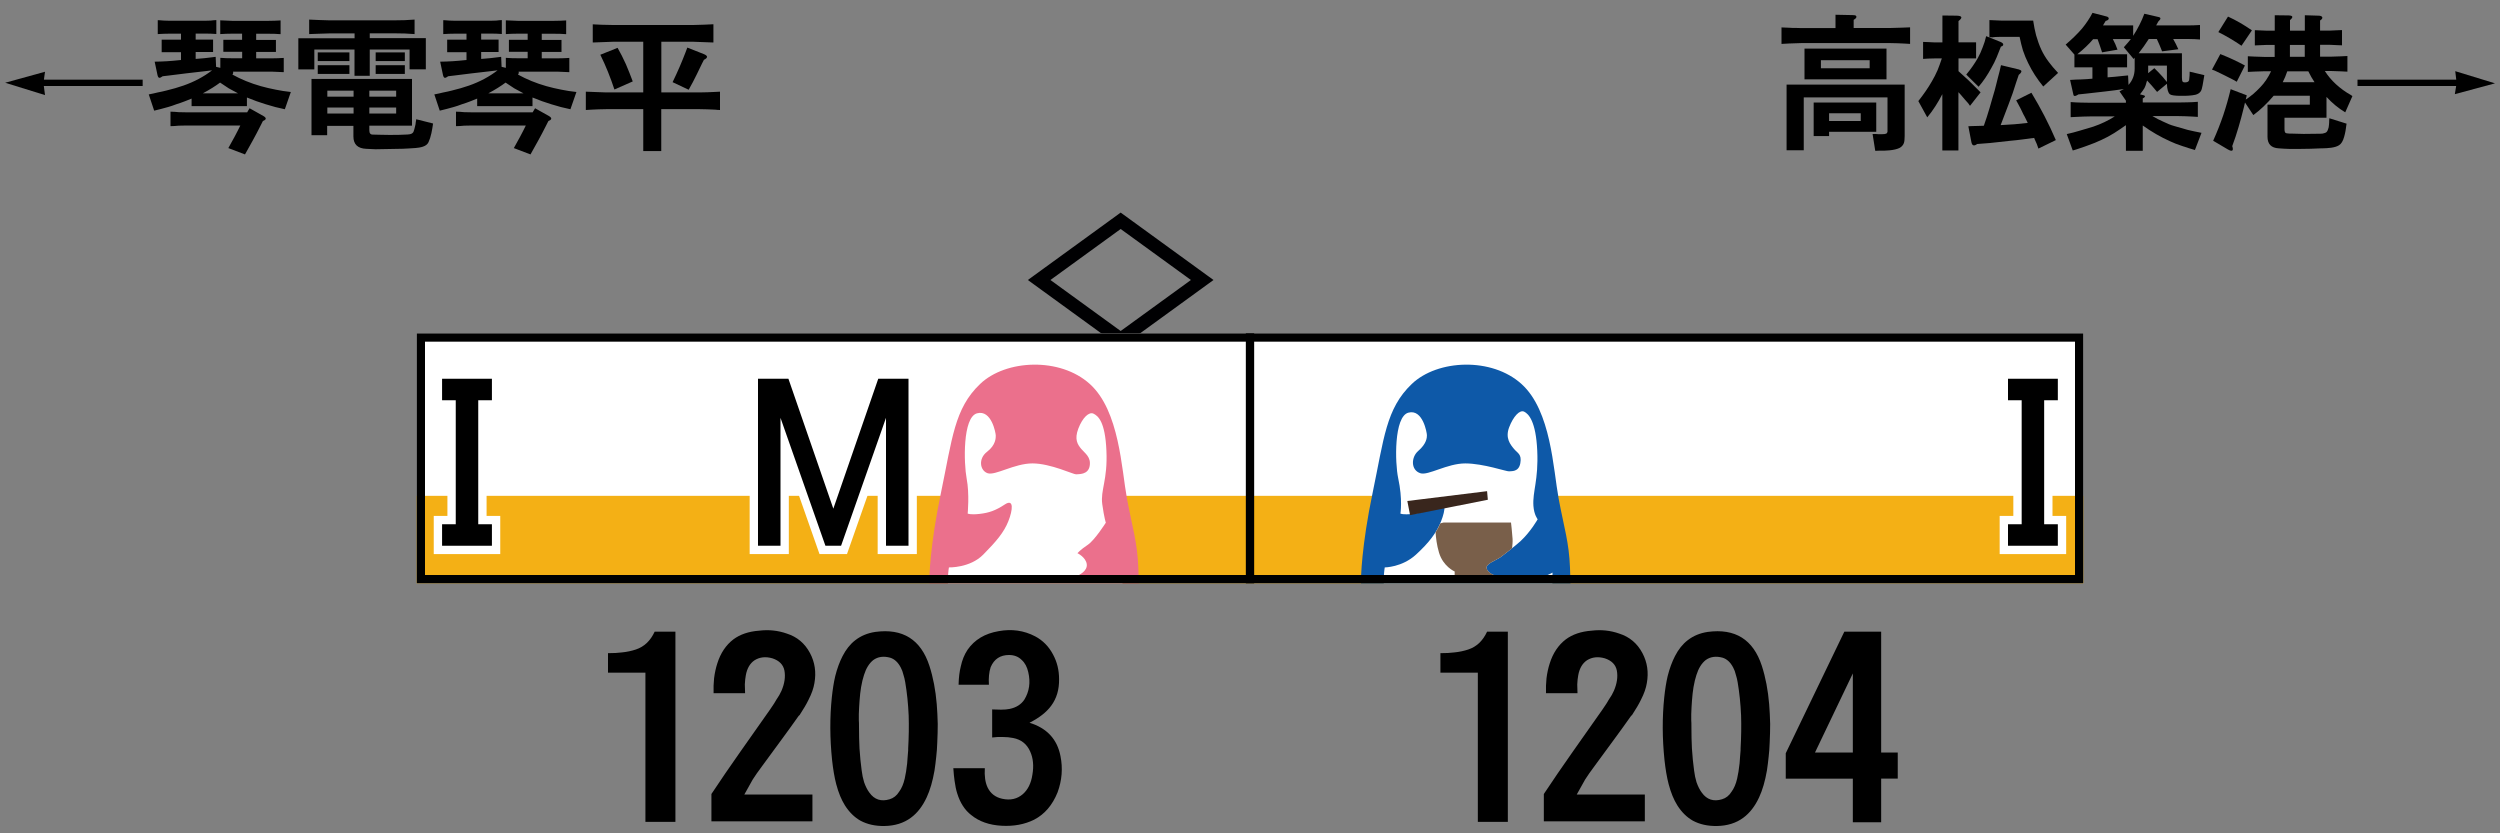 <?xml version="1.0" encoding="utf-8"?>
<!-- Generator: Adobe Illustrator 26.3.1, SVG Export Plug-In . SVG Version: 6.00 Build 0)  -->
<svg version="1.1" xmlns="http://www.w3.org/2000/svg" xmlns:xlink="http://www.w3.org/1999/xlink" x="0px" y="0px"
	 viewBox="0 0 300 100" style="enable-background:new 0 0 300 100;" xml:space="preserve">
<rect x="0" y="0" width="300" height="100" fill="#808080" stroke="none"/>
<style type="text/css">
	.st0{fill:#000002;}
	.st1{fill-rule:evenodd;clip-rule:evenodd;fill:#B22B2C;}
	.st2{fill:#FFFFFF;}
	.st3{fill-rule:evenodd;clip-rule:evenodd;fill:#FFFFFF;}
	.st4{fill-rule:evenodd;clip-rule:evenodd;fill:#F4B015;}
	.st5{fill-rule:evenodd;clip-rule:evenodd;fill:#44A27D;}
	.st6{fill:#EB708C;}
	.st7{fill:#0E59A8;}
	.st8{fill:#39261D;}
	.st9{fill:#795F4A;}
	.st10{fill-rule:evenodd;clip-rule:evenodd;fill:none;stroke:#000000;}
	.st11{fill:none;stroke:#FFFFFF;stroke-width:2;stroke-miterlimit:10;}
</style>
<g id="レイヤー_1">
	<g id="パンタ">
		<g>
			<path class="st0" d="M123.34,33.6l11.14-8.09l11.14,8.09l-11.14,8.09L123.34,33.6z M134.48,39.72l8.43-6.12l-8.43-6.12
				l-8.43,6.12L134.48,39.72z"/>
		</g>
	</g>
	<g id="塗り">
		<g>
			<rect x="50" y="40" class="st3" width="100" height="30"/>
			<rect x="50" y="59.5" class="st4" width="100" height="10.5"/>
		</g>
		<g>
			<rect x="150" y="40" class="st3" width="100" height="30"/>
			<rect x="150" y="59.5" class="st4" width="100" height="10.5"/>
		</g>
		<g>
			<path class="st6" d="M136.66,70c-0.01-0.38-0.02-0.96-0.06-1.87c-0.12-3.09-0.7-4.75-1.36-8.28c-0.66-3.53-0.89-10.55-4.46-13.77
				c-3.56-3.23-10.07-2.96-13.17,0c-3.1,2.96-3.33,6.54-4.69,13.03c-1.33,6.36-1.43,10.28-1.4,10.9H136.66z"/>
			<path class="st2" d="M134.7,70c0-0.5-0.07-0.83-0.07-0.83s-1.59,0.74-3.6,0.7c-2.01-0.04-2.71-0.35-2.71-0.35
				s0.43-0.17,0.81-0.35c0.39-0.17,1.39-0.65,1.28-1.48c-0.12-0.83-1.12-1.31-1.12-1.31s0.39-0.44,1.24-1
				c0.85-0.57,2.17-2.66,2.17-2.66s-0.19-0.52-0.43-2.22c-0.23-1.7,0.66-2.88,0.5-6.41c-0.15-3.53-1.01-4.18-1.55-4.45
				c-0.54-0.26-1.32,0.48-1.82,1.79c-0.5,1.31-0.08,1.92,0.35,2.44c0.43,0.52,1.2,0.96,1.01,2.05c-0.19,1.09-1.36,0.96-1.63,1
				c-0.27,0.04-3.06-1.31-5.23-1.31c-2.17,0-4.46,1.48-5.38,1.18c-0.93-0.31-1.16-1.74-0.08-2.57c1.08-0.83,1.05-1.7,1.05-1.96
				c0-0.26-0.5-3.14-2.25-2.66c-1.74,0.48-1.59,6.01-1.24,7.85c0.35,1.83,0.12,4.18,0.12,4.18s0.31,0.17,1.43,0.04
				c1.12-0.13,1.9-0.39,3.02-1.13c1.12-0.74,0.97,0.65,0.43,2.01c-0.54,1.35-1.43,2.4-3.02,4.01c-1.59,1.61-4.11,1.53-4.11,1.53
				s-0.08,0.39-0.12,1.26c-0.01,0.23-0.01,0.45,0,0.65H134.7z"/>
		</g>
		<g>
			<path class="st7" d="M188.46,70c-0.01-0.38-0.02-0.96-0.06-1.87c-0.12-3.09-0.7-4.75-1.36-8.28c-0.66-3.53-0.89-10.55-4.46-13.77
				c-3.56-3.23-10.07-2.96-13.17,0c-3.1,2.96-3.33,6.54-4.69,13.03c-1.33,6.36-1.43,10.28-1.4,10.9H188.46z"/>
			<path class="st2" d="M186.29,70c0-0.5,0.01-1.29,0.01-1.29s-1.31,0.83-3.33,0.83c-2.95,0-4.51-0.59-4.59-1.42
				c-0.04-0.47,1.12-0.87,1.7-1.27c0.35-0.24,1.95-1.51,2.38-1.91c1.26-1.18,2.06-2.63,2.06-2.63s-0.43-0.51-0.51-1.6
				c-0.12-1.71,0.62-3.09,0.46-6.62c-0.16-3.53-1.03-4.42-1.57-4.69c-0.54-0.26-1.3,0.57-1.8,1.87c-0.5,1.31,0.15,2.08,0.58,2.6
				c0.43,0.52,0.95,0.62,0.76,1.71c-0.19,1.09-1.08,0.94-1.36,0.98c-0.27,0.04-3.08-0.95-5.25-0.95c-2.17,0-4.45,1.48-5.38,1.18
				c-1.18-0.38-1.12-1.93-0.27-2.67c1.04-0.9,1.05-1.63,1.05-1.9c0-0.26-0.48-3.18-2.23-2.7c-1.74,0.48-1.61,6.03-1.22,7.85
				c0.56,2.59,0.27,4.26,0.27,4.26s0.31,0.17,1.43,0.04c1.12-0.13,1.9-0.39,3.02-1.13c1.12-0.74,0.97,0.65,0.43,2.01
				c-0.54,1.35-1.39,2.52-3.02,4.01c-1.66,1.52-3.74,1.53-3.74,1.53s-0.08,0.39-0.12,1.26c-0.01,0.23-0.01,0.45,0,0.65H186.29z"/>
			<polygon class="st8" points="168.88,60.12 178.45,58.94 178.54,59.97 169.21,61.82 			"/>
			<path class="st9" d="M172.84,62.8c-0.16,0.37-0.35,0.72-0.57,1.08c0.04,0.64,0.14,1.53,0.41,2.43c0.5,1.68,1.88,2.27,1.88,2.27
				v0.74h4.84v-0.26c-0.62-0.24-0.97-0.56-1.01-0.94c-0.04-0.47,1.12-0.87,1.7-1.27c0.2-0.14,0.79-0.6,1.36-1.05
				c0.04-0.36,0.08-0.79,0.06-1.12c-0.04-0.72-0.19-1.98-0.19-1.98h-8.08L172.84,62.8z"/>
		</g>
	</g>
	<g id="編成外罫線">
		<g>
			<path d="M249,41v28H51V41H249 M250,40H50v30h200V40L250,40z"/>
		</g>
		<line class="st10" x1="150" y1="40" x2="150" y2="70"/>
	</g>
	<g id="テキスト">
		<g>
			<path class="st11" d="M90.98,45.45h3.63L100,61.04l5.39-15.59h3.63v20.04h-2.7V50.14l-5.39,15.35h-1.88l-5.39-15.35v15.35h-2.7
				V45.45z"/>
		</g>
		<g>
			<path class="st11" d="M53.05,45.45h5.98v2.58h-1.64v14.88h1.64v2.58h-5.98v-2.58h1.64V48.03h-1.64V45.45z"/>
		</g>
		<g>
			<path class="st11" d="M246.94,48.03h-1.64v14.88h1.64v2.58h-5.98v-2.58h1.64V48.03h-1.64v-2.58h5.98V48.03z"/>
		</g>
		<g>
			<path d="M90.98,45.45h3.63L100,61.04l5.39-15.59h3.63v20.04h-2.7V50.14l-5.39,15.35h-1.88l-5.39-15.35v15.35h-2.7V45.45z"/>
		</g>
		<g>
			<path d="M53.05,45.45h5.98v2.58h-1.64v14.88h1.64v2.58h-5.98v-2.58h1.64V48.03h-1.64V45.45z"/>
		</g>
		<g>
			<path d="M246.94,48.03h-1.64v14.88h1.64v2.58h-5.98v-2.58h1.64V48.03h-1.64v-2.58h5.98V48.03z"/>
		</g>
		<g>
			<g>
				<path d="M213.78,5.27V3.29c0.14,0,0.3,0.01,0.47,0.02c0.12,0,0.28,0.01,0.49,0.02c0.15,0,0.28,0.01,0.37,0.02
					c0.13,0,0.25,0,0.35,0c0.27,0.01,0.51,0.02,0.72,0.02h4.08V1.77l1.97,0.04c0.01,0,0.03,0,0.05,0c0.13,0,0.22,0.01,0.28,0.02
					c0.13,0.02,0.2,0.08,0.21,0.18c0.01,0.12-0.1,0.24-0.33,0.37v0.98h4.36l1.39-0.04l1.02-0.04v1.99
					c-0.14-0.01-0.35-0.02-0.62-0.04c-0.2-0.01-0.35-0.02-0.44-0.02c-0.16-0.01-0.32-0.02-0.46-0.02c-0.33-0.01-0.63-0.02-0.9-0.02
					h-10.62l-1.49,0.05L213.78,5.27z M216.45,18.03h-2.06v-7.88h14.17v6.17c0,0.38-0.03,0.66-0.09,0.84
					c-0.09,0.26-0.28,0.46-0.54,0.6c-0.29,0.14-0.69,0.23-1.18,0.28c-0.18,0.01-0.39,0.02-0.63,0.04c-0.13,0-0.32,0-0.58,0
					l-0.51,0.02l-0.32-2.02h0.39c0.05,0,0.13,0.01,0.26,0.02c0.25,0.01,0.43,0.01,0.54,0c0.2,0,0.35-0.02,0.46-0.07
					c0.07-0.04,0.12-0.11,0.14-0.23c0.01-0.07,0.01-0.19,0-0.35c0-0.04,0-0.06,0-0.09v-3.67h-10.05V18.03z M216.54,5.83h9.84v3.69
					h-9.84V5.83z M217.64,16.33V12.3h7.51v3.52h-5.66v0.51H217.64z M218.51,8.19h5.85V7.22h-5.85V8.19z M219.49,14.52h3.8v-0.93
					h-3.8V14.52z"/>
				<path d="M233.02,7.01h-0.84l-0.81,0.02l-0.6,0.04V5.03l0.6,0.02l0.81,0.04h0.91V1.86l1.72,0.02c0.66,0.02,0.73,0.24,0.21,0.65
					v2.55h2.11v1.93h-2.11v1.53c0.89,0.79,1.64,1.5,2.25,2.14l0.4,0.4l-1.27,1.62l-0.21-0.3l-0.42-0.47l-0.46-0.54l-0.3-0.33v7
					h-1.93V11.3c-0.28,0.54-0.56,1.02-0.83,1.44c-0.32,0.49-0.64,0.94-0.98,1.34l-1.07-1.95c0.64-0.81,1.18-1.59,1.62-2.36
					c0.25-0.41,0.47-0.86,0.69-1.35C232.68,8,232.85,7.53,233.02,7.01z M238.34,4.34l1.72,0.69c0.21,0.09,0.32,0.19,0.33,0.3
					c0,0.13-0.09,0.22-0.28,0.26c-0.18,0.46-0.35,0.88-0.51,1.28c-0.19,0.45-0.39,0.86-0.62,1.25c-0.47,0.87-0.98,1.63-1.55,2.29
					l-1.48-1.46c0.55-0.66,1.01-1.32,1.39-1.99c0.22-0.4,0.42-0.83,0.58-1.28C238.09,5.27,238.23,4.82,238.34,4.34z M240.12,7.82
					l2.04,0.49c0.01,0,0.04,0.01,0.09,0.02c0.2,0.06,0.3,0.13,0.32,0.21c0,0.13-0.11,0.28-0.32,0.44l-0.3,0.88
					c-0.15,0.46-0.29,0.89-0.42,1.3c-0.16,0.45-0.32,0.87-0.47,1.28c-0.34,0.91-0.67,1.77-0.98,2.57c0.02,0,0.05,0,0.07,0
					c0.26-0.02,0.52-0.04,0.79-0.05c0.29-0.02,0.56-0.04,0.81-0.05c0.59-0.06,1.11-0.11,1.58-0.16l-0.25-0.51
					c-0.08-0.18-0.18-0.35-0.28-0.53c-0.09-0.2-0.19-0.41-0.3-0.63c-0.12-0.22-0.23-0.43-0.33-0.62l-0.23-0.42l1.83-0.91
					c0.56,0.93,1.08,1.85,1.56,2.78c0.5,0.97,0.96,1.94,1.37,2.9l-2.09,1.02c-0.06-0.16-0.12-0.35-0.19-0.54
					c-0.06-0.14-0.14-0.33-0.25-0.56c-0.02-0.06-0.05-0.12-0.07-0.18c-0.46,0.07-0.94,0.13-1.46,0.19
					c-0.43,0.06-0.92,0.11-1.46,0.16l-2.37,0.26l-1.55,0.12c-0.38,0.28-0.6,0.21-0.69-0.21l-0.37-1.92l0.44-0.02l0.79-0.02
					l0.63-0.02c0.23-0.64,0.46-1.35,0.69-2.13c0.09-0.34,0.19-0.69,0.3-1.05c0.11-0.34,0.21-0.7,0.32-1.09
					c0.07-0.25,0.13-0.49,0.19-0.74c0.07-0.27,0.13-0.52,0.19-0.76C239.9,8.78,240.02,8.28,240.12,7.82z M238.73,4.48V2.41
					c0.11,0,0.26,0.01,0.47,0.02c0.2,0.01,0.35,0.02,0.46,0.02c0.19,0.01,0.35,0.02,0.49,0.02h3.83c0.09,0.63,0.21,1.22,0.35,1.76
					c0.18,0.62,0.38,1.19,0.62,1.71c0.23,0.5,0.53,1,0.9,1.49c0.29,0.4,0.67,0.84,1.12,1.32l-1.78,1.63
					c-0.74-0.9-1.34-1.84-1.81-2.81c-0.23-0.47-0.45-0.98-0.63-1.53c-0.14-0.48-0.28-1.02-0.4-1.62h-2.2
					c-0.22,0-0.46,0.01-0.72,0.02c-0.11,0.01-0.22,0.02-0.35,0.04C239,4.46,238.88,4.47,238.73,4.48z"/>
				<path d="M248.48,14.06v-1.81c0.02,0,0.04,0,0.05,0c0.26,0.01,0.46,0.02,0.6,0.04c0.21,0,0.4,0.01,0.58,0.02
					c0.43,0.01,0.83,0.02,1.18,0.02h4.22v-0.25l-0.77-1.12c0.23-0.12,0.41-0.21,0.53-0.28c-0.73,0.11-1.49,0.21-2.29,0.3
					c-0.71,0.08-1.48,0.17-2.3,0.26l-0.88,0.09c-0.02,0.01-0.06,0.04-0.11,0.07c-0.29,0.18-0.46,0.15-0.49-0.07l-0.39-1.74
					c0.28-0.01,0.5-0.02,0.67-0.04c0.25,0,0.47-0.01,0.67-0.02c0.49-0.02,0.94-0.05,1.34-0.09V8.08h-2.16V6.55l-1.05-1.2
					c0.77-0.66,1.43-1.3,1.97-1.93c0.49-0.6,0.91-1.22,1.25-1.88L252.87,2c0.12,0.06,0.18,0.13,0.18,0.21c0,0.14-0.12,0.24-0.37,0.3
					l-0.32,0.54h3.62V4.3c0.56-0.87,1.01-1.75,1.34-2.65l1.74,0.4c0.26,0.07,0.25,0.23-0.02,0.49c-0.02,0.02-0.04,0.04-0.05,0.05
					l-0.25,0.46h3.85c0.48,0,0.95-0.02,1.41-0.05v1.74l-0.62-0.04l-0.79-0.02h-1.81c0.23,0.4,0.44,0.81,0.62,1.23l-1.95,0.25
					c-0.18-0.47-0.39-0.96-0.63-1.48h-0.97c-0.39,0.61-0.79,1.18-1.21,1.71h5.19v2.9c0,0.27,0.03,0.44,0.09,0.51
					c0.06,0.08,0.21,0.11,0.46,0.07c0.22-0.04,0.33-0.16,0.33-0.39c0.04-0.28,0.05-0.57,0.05-0.88l1.76,0.42l-0.09,0.53l-0.12,0.7
					c-0.06,0.34-0.13,0.58-0.23,0.72c-0.14,0.2-0.35,0.33-0.62,0.4c-0.26,0.06-0.54,0.09-0.84,0.11c-0.14,0.01-0.29,0.02-0.44,0.02
					c-0.09,0-0.24,0-0.44,0c-0.73,0-1.17-0.06-1.34-0.18c-0.22-0.16-0.35-0.59-0.37-1.27l-1.18,0.98c-0.42-0.52-0.82-0.97-1.2-1.37
					c-0.01,0.05-0.03,0.1-0.05,0.16c-0.08,0.33-0.17,0.57-0.26,0.74c-0.12,0.21-0.3,0.46-0.54,0.76l0.42,0.11
					c0.15,0.04,0.21,0.1,0.16,0.19c-0.04,0.07-0.12,0.13-0.25,0.19v0.49h4.2c0.35,0,0.74-0.01,1.16-0.02
					c0.19-0.01,0.39-0.02,0.6-0.02c0.13-0.01,0.33-0.02,0.6-0.04c0.01,0,0.03,0,0.05,0v1.81c-0.14-0.01-0.35-0.02-0.63-0.04
					c-0.19-0.01-0.33-0.02-0.42-0.02c-0.18-0.01-0.33-0.02-0.46-0.02c-0.34-0.01-0.64-0.02-0.9-0.02h-3.04
					c0.47,0.28,0.9,0.5,1.3,0.67c0.46,0.23,0.9,0.41,1.34,0.53c0.5,0.15,1.04,0.3,1.6,0.46c0.49,0.12,1.04,0.23,1.65,0.35L263.39,18
					c-0.29-0.08-0.55-0.16-0.77-0.23c-0.27-0.08-0.52-0.16-0.76-0.25c-0.55-0.18-1.04-0.37-1.48-0.58c-1.11-0.5-2.2-1.13-3.25-1.88
					v3.04h-2.02v-3.08c-0.5,0.35-0.97,0.67-1.41,0.95c-0.52,0.32-1.02,0.59-1.51,0.81c-0.52,0.25-1.09,0.48-1.72,0.7
					c-0.27,0.09-0.56,0.19-0.86,0.3c-0.26,0.09-0.55,0.19-0.88,0.28l-0.72-1.97c0.29-0.07,0.56-0.13,0.79-0.19
					c0.29-0.08,0.56-0.16,0.81-0.23c0.57-0.16,1.1-0.32,1.58-0.47c0.94-0.32,1.8-0.73,2.58-1.23h-2.88c-0.27,0-0.57,0.01-0.9,0.02
					c-0.14,0-0.29,0.01-0.46,0.02c-0.09,0-0.23,0.01-0.42,0.02C248.83,14.04,248.62,14.05,248.48,14.06z M255.25,6.5v1.58h-2.34v1.2
					c0.59-0.04,1.17-0.09,1.74-0.16l0.72-0.07l0.05,1.14c0.49-0.54,0.74-1.2,0.74-1.97v-1.3l-0.12,0.16l-1.18-1.41
					c0.39-0.43,0.67-0.76,0.84-0.98h-2.16c0.21,0.39,0.4,0.81,0.56,1.27l-1.85,0.32c-0.16-0.52-0.35-1.04-0.54-1.58h-0.53
					c-0.52,0.61-1.15,1.21-1.9,1.81H255.25z M260.03,7.87h-2.25v0.91l0.74-0.6l0.46,0.46c0.41,0.42,0.76,0.82,1.05,1.2V7.87z"/>
				<path d="M265.44,8.35l1-1.86c1.07,0.42,2.05,0.88,2.95,1.37l-0.98,1.95l-0.44-0.25c-0.73-0.38-1.41-0.71-2.06-1.02L265.44,8.35z
					 M267.68,10.7l1.93,0.74l-0.12,0.51c0.61-0.4,1.19-0.89,1.74-1.48c0.52-0.53,0.95-1.17,1.3-1.92h-0.81
					c-0.18,0-0.37,0.01-0.58,0.02c-0.15,0-0.36,0.01-0.62,0.02c-0.18,0.01-0.3,0.02-0.39,0.02c-0.14,0.01-0.27,0.02-0.39,0.02V6.75
					l0.77,0.04l1.2,0.04h1.25V5.39H272c-0.15,0-0.31,0.01-0.47,0.02c-0.11,0-0.27,0.01-0.49,0.02c-0.2,0.01-0.35,0.02-0.46,0.02
					V3.62c0.11,0,0.26,0.01,0.46,0.02c0.22,0.01,0.39,0.02,0.49,0.02c0.16,0.01,0.32,0.02,0.47,0.02h0.97V1.83l1.67,0.02
					c0.53,0.02,0.58,0.21,0.16,0.56v1.27h1.78V1.83l1.63,0.05c0.25,0,0.4,0.06,0.46,0.18c0.05,0.13-0.04,0.26-0.26,0.4v1.21h1.23
					l0.86-0.04l0.54-0.02v1.83l-0.54-0.02l-0.86-0.04h-1.23v1.42h1.3l1.21-0.04l0.77-0.04v1.88c-0.13,0-0.26-0.01-0.4-0.02
					c-0.08,0-0.21-0.01-0.39-0.02c-0.27-0.01-0.47-0.02-0.6-0.02c-0.22-0.01-0.42-0.02-0.6-0.02h-0.72c0.73,1.15,1.78,2.12,3.15,2.9
					l0.16,0.11l-0.86,1.95c-0.82-0.49-1.57-1.11-2.25-1.85v2.5h-5.04v1.34c0,0.25,0.04,0.4,0.12,0.47c0.06,0.05,0.21,0.08,0.46,0.09
					c0.06,0,0.12,0,0.18,0c1,0.05,2.06,0.05,3.2,0.02c0.01,0,0.02,0,0.04,0c0.12,0,0.21,0,0.26,0c0.12,0,0.22-0.01,0.32-0.02
					c0.23-0.04,0.4-0.11,0.49-0.21s0.17-0.29,0.23-0.54c0.01-0.08,0.02-0.19,0.04-0.32c0-0.07,0.01-0.17,0.02-0.3
					c0-0.06,0-0.1,0-0.12l0.02-0.35l2.07,0.65c-0.01,0.05-0.02,0.13-0.04,0.25c-0.01,0.13-0.02,0.23-0.04,0.3
					c-0.02,0.12-0.04,0.23-0.05,0.33c-0.05,0.26-0.1,0.49-0.16,0.69c-0.14,0.52-0.35,0.86-0.62,1.02c-0.21,0.14-0.53,0.24-0.95,0.3
					c-0.15,0.02-0.33,0.04-0.54,0.05c-0.12,0-0.28,0.01-0.49,0.02c-0.07,0-0.12,0-0.14,0c-0.49,0.01-0.91,0.03-1.27,0.05
					c-0.47,0.01-0.9,0.02-1.28,0.02c-0.46,0-0.89,0-1.3,0c-0.45-0.01-0.87-0.04-1.27-0.07c-0.89-0.05-1.34-0.51-1.34-1.39v-3.85
					h5.08v-1.07h-4.34c-0.82,0.96-1.63,1.73-2.44,2.32l-1-1.51l-0.14,0.6c-0.2,0.82-0.41,1.6-0.63,2.34
					c-0.23,0.8-0.49,1.56-0.76,2.29c0.19,0.57,0.01,0.71-0.53,0.4l-1.76-1.04c0.46-1.02,0.86-2.04,1.21-3.06
					C267.13,12.81,267.43,11.76,267.68,10.7z M266.2,3.85l1.16-1.86c0.93,0.42,1.88,0.97,2.87,1.65l-1.25,1.85
					C268.06,4.86,267.14,4.32,266.2,3.85z M273.93,9.86h3.81c-0.25-0.36-0.49-0.8-0.74-1.3h-2.53C274.33,9,274.14,9.44,273.93,9.86z
					 M274.79,6.82h1.78V5.39h-1.78V6.82z"/>
				<path d="M282.9,9.56h11.85l-0.12-1.02L299.4,10l-4.82,1.3l0.16-0.98H282.9V9.56z"/>
			</g>
		</g>
		<g>
			<g>
				<path d="M5.26,10.32l0.14,1.09L0.62,9.93L5.4,8.61L5.27,9.56h11.85v0.76H5.26z"/>
				<path d="M25.45,8.44l-0.91,0.11L22.37,8.8l-2.09,0.26l-0.76,0.09c-0.18,0.13-0.3,0.19-0.39,0.19c-0.11-0.01-0.18-0.12-0.23-0.33
					L18.56,7.4c0.97-0.01,1.96-0.07,2.95-0.18l0.21-0.02V6.26H19.4V4.76h2.32V4.04h-1.37c-0.46,0-0.93,0.02-1.42,0.05V2.42
					c0.02,0,0.05,0,0.07,0c0.3,0.02,0.53,0.04,0.69,0.05c0.25,0.01,0.47,0.02,0.67,0.02h4.22c0.2,0,0.43-0.01,0.7-0.02
					c0.11-0.01,0.22-0.02,0.35-0.04c0.07,0,0.18-0.01,0.33-0.02v1.67c-0.46-0.04-0.92-0.05-1.39-0.05h-1.09v0.72h2.09v1.49h-2.09
					v0.83l0.6-0.05c0.19-0.01,0.34-0.02,0.46-0.04c0.16-0.02,0.31-0.04,0.44-0.05c0.34-0.04,0.64-0.07,0.9-0.11l0.05,1.2l0.51,0.12
					V6.94c0.47,0.04,0.94,0.05,1.42,0.05h1.2V6.22H26.8V4.78h2.25V4.04h-1.2c-0.48,0-0.96,0.02-1.42,0.05V2.44
					c0.11,0,0.26,0.01,0.47,0.02s0.37,0.02,0.47,0.02c0.18,0.01,0.33,0.02,0.47,0.02h4.41c0.48,0,0.96-0.02,1.42-0.05v1.65
					c-0.47-0.04-0.94-0.05-1.42-0.05h-1.51v0.74h2.37v1.44h-2.37v0.77h1.9c0.47,0,0.94-0.02,1.41-0.05v1.71
					c-0.11,0-0.26-0.01-0.46-0.02c-0.21-0.01-0.37-0.02-0.47-0.02c-0.16-0.01-0.32-0.02-0.47-0.02h-4.69
					c0.05,0.11,0.02,0.22-0.07,0.35c1.03,0.57,2.17,1.04,3.41,1.39c0.57,0.16,1.17,0.3,1.79,0.42c0.57,0.12,1.18,0.21,1.81,0.28
					l-0.72,2.07c-0.75-0.15-1.52-0.35-2.3-0.6c-0.73-0.22-1.48-0.49-2.25-0.81v1.04h-6.64v-0.91l-0.62,0.25
					c-0.07,0.02-0.15,0.05-0.23,0.09c-0.16,0.06-0.33,0.12-0.49,0.18c-0.19,0.06-0.35,0.11-0.49,0.16
					c-0.36,0.14-0.69,0.25-0.98,0.33c-0.27,0.07-0.55,0.15-0.84,0.23c-0.25,0.06-0.53,0.13-0.84,0.21l-0.65-1.95
					c0.38-0.07,0.73-0.15,1.05-0.23c0.38-0.07,0.72-0.15,1.04-0.23c0.75-0.18,1.44-0.38,2.07-0.6C23.3,9.82,24.45,9.21,25.45,8.44z
					 M29.67,13.46l0.28-0.47l1.69,0.95c0.36,0.22,0.33,0.42-0.09,0.58l-0.32,0.63c-0.27,0.54-0.57,1.11-0.9,1.71
					c-0.27,0.49-0.58,1.05-0.93,1.67l-2-0.76c0.28-0.49,0.53-0.94,0.74-1.34c0.26-0.48,0.49-0.94,0.7-1.37h-6.4
					c-0.29,0-0.63,0.01-1,0.02c-0.14,0.01-0.3,0.02-0.47,0.04c-0.11,0-0.28,0.01-0.51,0.02v-1.74c0.23,0.01,0.4,0.02,0.51,0.02
					c0.18,0.01,0.33,0.02,0.47,0.04c0.38,0.01,0.71,0.02,1,0.02H29.67z M24.34,11.2h4.22c-0.35-0.18-0.72-0.38-1.11-0.6
					c-0.29-0.2-0.64-0.43-1.04-0.69C25.85,10.33,25.16,10.76,24.34,11.2z"/>
				<path d="M35.8,8.33V4.59h6.75V4.01H39.5l-1.28,0.04L37.1,4.09V2.35l1.12,0.05l1.28,0.04h7.86c0.39,0,0.79-0.01,1.21-0.02
					c0.38-0.02,0.77-0.05,1.18-0.07v1.74c-0.41-0.02-0.8-0.05-1.18-0.07c-0.42-0.01-0.83-0.02-1.21-0.02h-2.99v0.58h6.73v3.74h-1.95
					V5.94h-4.78V9.1h-1.83V5.94h-4.82v2.39H35.8z M37.38,16.21V9.47h12.06v5.61h-5.12v0.56c0,0.34,0.13,0.51,0.4,0.51l0.84,0.02
					l1.14,0.02c0.74,0.01,1.47-0.01,2.2-0.05c0.19-0.01,0.33-0.04,0.42-0.07c0.15-0.06,0.25-0.15,0.3-0.26
					c0.07-0.18,0.13-0.38,0.18-0.62c0.01-0.08,0.04-0.18,0.07-0.3c0-0.07,0.01-0.18,0.04-0.32c0.01-0.12,0.02-0.21,0.04-0.26
					l2.02,0.51c-0.04,0.23-0.06,0.43-0.09,0.58c-0.04,0.21-0.07,0.4-0.11,0.58c-0.09,0.42-0.21,0.79-0.35,1.09
					c-0.12,0.25-0.34,0.42-0.67,0.53c-0.14,0.05-0.29,0.08-0.46,0.11c-0.12,0.02-0.25,0.04-0.4,0.05c-0.23,0.02-0.49,0.04-0.76,0.05
					c-0.12,0.01-0.25,0.02-0.39,0.02c-0.08,0-0.21,0.01-0.37,0.02l-2.18,0.04c-0.38,0.01-0.74,0.02-1.11,0.02
					c-0.41-0.01-0.78-0.03-1.11-0.05c-1.04-0.04-1.56-0.53-1.56-1.49v-1.27h-3.15v1.12H37.38z M38.13,7.33V6.29h3.8v1.04H38.13z
					 M38.13,8.88V7.82h3.8v1.05H38.13z M39.28,11.6h3.15v-0.72h-3.15V11.6z M39.28,13.62h3.15V12.9h-3.15V13.62z M44.32,11.6h3.22
					v-0.72h-3.22V11.6z M44.32,13.62h3.22V12.9h-3.22V13.62z M45.08,7.33V6.29h3.5v1.04H45.08z M45.08,8.88V7.82h3.5v1.05H45.08z"/>
				<path d="M59.71,8.44l-0.91,0.11L56.63,8.8l-2.09,0.26l-0.76,0.09c-0.18,0.13-0.3,0.19-0.39,0.19c-0.11-0.01-0.18-0.12-0.23-0.33
					L52.82,7.4c0.97-0.01,1.96-0.07,2.95-0.18l0.21-0.02V6.26h-2.32V4.76h2.32V4.04h-1.37c-0.46,0-0.93,0.02-1.42,0.05V2.42
					c0.02,0,0.05,0,0.07,0c0.3,0.02,0.53,0.04,0.69,0.05c0.25,0.01,0.47,0.02,0.67,0.02h4.22c0.2,0,0.43-0.01,0.7-0.02
					c0.11-0.01,0.22-0.02,0.35-0.04c0.07,0,0.18-0.01,0.33-0.02v1.67c-0.46-0.04-0.92-0.05-1.39-0.05h-1.09v0.72h2.09v1.49h-2.09
					v0.83l0.6-0.05c0.19-0.01,0.34-0.02,0.46-0.04c0.16-0.02,0.31-0.04,0.44-0.05c0.34-0.04,0.64-0.07,0.9-0.11l0.05,1.2l0.51,0.12
					V6.94c0.47,0.04,0.94,0.05,1.42,0.05h1.2V6.22h-2.25V4.78h2.25V4.04h-1.2c-0.48,0-0.96,0.02-1.42,0.05V2.44
					c0.11,0,0.26,0.01,0.47,0.02s0.37,0.02,0.47,0.02c0.18,0.01,0.33,0.02,0.47,0.02h4.41c0.48,0,0.96-0.02,1.42-0.05v1.65
					c-0.47-0.04-0.94-0.05-1.42-0.05h-1.51v0.74h2.37v1.44h-2.37v0.77h1.9c0.47,0,0.94-0.02,1.41-0.05v1.71
					c-0.11,0-0.26-0.01-0.46-0.02c-0.21-0.01-0.37-0.02-0.47-0.02c-0.16-0.01-0.32-0.02-0.47-0.02h-4.69
					c0.05,0.11,0.02,0.22-0.07,0.35c1.03,0.57,2.17,1.04,3.41,1.39c0.57,0.16,1.17,0.3,1.79,0.42c0.57,0.12,1.18,0.21,1.81,0.28
					l-0.72,2.07c-0.75-0.15-1.52-0.35-2.3-0.6c-0.73-0.22-1.48-0.49-2.25-0.81v1.04h-6.64v-0.91l-0.62,0.25
					c-0.07,0.02-0.15,0.05-0.23,0.09c-0.16,0.06-0.33,0.12-0.49,0.18c-0.19,0.06-0.35,0.11-0.49,0.16
					c-0.36,0.14-0.69,0.25-0.98,0.33c-0.27,0.07-0.55,0.15-0.84,0.23c-0.25,0.06-0.53,0.13-0.84,0.21l-0.65-1.95
					c0.38-0.07,0.73-0.15,1.05-0.23c0.38-0.07,0.72-0.15,1.04-0.23c0.75-0.18,1.44-0.38,2.07-0.6C57.56,9.82,58.71,9.21,59.71,8.44z
					 M63.93,13.46l0.28-0.47l1.69,0.95c0.36,0.22,0.33,0.42-0.09,0.58l-0.32,0.63c-0.27,0.54-0.57,1.11-0.9,1.71
					c-0.27,0.49-0.58,1.05-0.93,1.67l-2-0.76c0.28-0.49,0.53-0.94,0.74-1.34c0.26-0.48,0.49-0.94,0.7-1.37h-6.4
					c-0.29,0-0.63,0.01-1,0.02c-0.14,0.01-0.3,0.02-0.47,0.04c-0.11,0-0.28,0.01-0.51,0.02v-1.74c0.23,0.01,0.4,0.02,0.51,0.02
					c0.18,0.01,0.33,0.02,0.47,0.04c0.38,0.01,0.71,0.02,1,0.02H63.93z M58.6,11.2h4.22c-0.35-0.18-0.72-0.38-1.11-0.6
					c-0.29-0.2-0.64-0.43-1.04-0.69C60.11,10.33,59.42,10.76,58.6,11.2z"/>
				<path d="M70.3,13.2V11l1.04,0.04l1.39,0.05h4.46V5.01h-3.64L72.2,5.06L71.13,5.1V2.92l1.07,0.05L73.56,3h9.63l1.35-0.04
					l1.07-0.05V5.1l-1.07-0.04l-1.35-0.05h-3.83v6.08H84c0.27,0,0.57-0.01,0.91-0.02c0.13-0.01,0.28-0.02,0.46-0.02
					c0.11-0.01,0.26-0.02,0.46-0.02C86.07,11.01,86.26,11,86.4,11v2.2c-0.14,0-0.33-0.01-0.58-0.04c-0.2,0-0.35-0.01-0.46-0.02
					c-0.18,0-0.33-0.01-0.46-0.02c-0.34-0.01-0.64-0.02-0.91-0.02h-4.64v5.03h-2.16v-5.03h-4.46c-0.27,0-0.57,0.01-0.91,0.02
					c-0.13,0-0.28,0.01-0.44,0.02c-0.09,0-0.24,0.01-0.44,0.02C70.67,13.18,70.46,13.19,70.3,13.2z M72.04,6.57l2.07-0.83
					c0.34,0.59,0.67,1.24,1,1.97c0.13,0.32,0.27,0.66,0.42,1.02c0.11,0.29,0.24,0.64,0.4,1.04l-2.2,0.97
					c-0.22-0.68-0.48-1.38-0.77-2.11C72.71,8,72.4,7.31,72.04,6.57z M82.48,5.71l1.95,0.77c0.54,0.21,0.55,0.45,0.04,0.7l-0.25,0.49
					l-0.58,1.2c-0.32,0.66-0.65,1.29-1,1.9l-1.93-0.91c0.6-1.23,1.11-2.42,1.55-3.57L82.48,5.71z"/>
			</g>
		</g>
		<g>
			<path d="M72.96,80.72v-2.34c0.66,0,1.22-0.03,1.67-0.09c0.6-0.06,1.16-0.18,1.67-0.35c1-0.33,1.75-1.04,2.26-2.14h2.49v22.82
				h-3.6v-17.9H72.96z"/>
			<path d="M85.37,98.56v-3.28c1.07-1.62,2.24-3.32,3.49-5.1c1.19-1.7,2.38-3.39,3.57-5.07c0.02-0.04,0.04-0.07,0.06-0.09
				c0.31-0.45,0.54-0.8,0.67-1.05c0.27-0.39,0.48-0.75,0.62-1.08c0.37-0.86,0.49-1.67,0.35-2.43c-0.14-0.7-0.62-1.19-1.44-1.46
				c-0.8-0.23-1.51-0.16-2.14,0.23c-0.55,0.37-0.9,0.97-1.05,1.79c-0.06,0.31-0.1,0.68-0.12,1.11c0,0.25,0.01,0.61,0.03,1.05h-3.78
				c-0.02-0.62,0-1.22,0.06-1.79c0.08-0.64,0.21-1.23,0.38-1.76c0.39-1.25,1.04-2.22,1.93-2.9c0.8-0.6,1.84-0.96,3.11-1.05
				c1.15-0.14,2.26-0.02,3.31,0.35c1.23,0.39,2.16,1.17,2.78,2.34c0.59,1.11,0.76,2.31,0.53,3.6c-0.1,0.61-0.33,1.27-0.7,1.99
				c-0.25,0.53-0.62,1.14-1.08,1.85c-0.06,0.04-0.11,0.09-0.15,0.15c-0.66,0.94-1.35,1.89-2.05,2.84l-2.26,3.08
				c-0.51,0.68-0.9,1.24-1.17,1.67c-0.37,0.64-0.7,1.24-1,1.79h8.17v3.22H85.37z"/>
			<path d="M106.15,99.12c-1.11,0.02-2.08-0.2-2.9-0.64c-0.72-0.41-1.34-1.02-1.85-1.82c-0.43-0.68-0.78-1.53-1.05-2.55
				c-0.22-0.84-0.38-1.81-0.5-2.9c-0.27-2.6-0.28-5.11-0.03-7.53c0.1-0.94,0.23-1.79,0.41-2.55c0.23-0.92,0.53-1.72,0.88-2.4
				c0.41-0.8,0.92-1.44,1.52-1.9c0.68-0.53,1.48-0.86,2.4-1c3.3-0.45,5.47,0.91,6.5,4.07c0.45,1.39,0.74,2.92,0.88,4.6
				c0.06,0.76,0.1,1.55,0.12,2.37c0,0.7-0.02,1.46-0.06,2.29c-0.02,0.59-0.06,1.13-0.12,1.64c-0.06,0.59-0.13,1.14-0.21,1.67
				c-0.22,1.27-0.53,2.34-0.94,3.22c-0.49,1.05-1.11,1.86-1.88,2.43C108.45,98.77,107.38,99.1,106.15,99.12z M103.08,87.17
				c0,0.98,0.02,1.86,0.06,2.64c0.06,0.96,0.15,1.84,0.26,2.64c0.06,0.51,0.16,0.98,0.29,1.41c0.18,0.51,0.39,0.93,0.64,1.26
				c0.6,0.84,1.42,1.1,2.43,0.79c0.47-0.14,0.85-0.44,1.14-0.91c0.29-0.39,0.52-0.92,0.67-1.58c0.12-0.51,0.21-1.11,0.29-1.82
				c0.02-0.23,0.04-0.51,0.06-0.82c0.02-0.19,0.04-0.44,0.06-0.73c0-0.08,0-0.15,0-0.21c0.08-1.41,0.1-2.73,0.06-3.98
				c-0.06-1.41-0.2-2.73-0.41-3.98c-0.06-0.35-0.13-0.64-0.21-0.88c-0.08-0.35-0.19-0.64-0.32-0.88c-0.33-0.64-0.76-1.04-1.29-1.2
				c-0.78-0.21-1.46-0.12-2.02,0.29c-0.49,0.39-0.86,0.99-1.11,1.79c-0.14,0.41-0.25,0.9-0.35,1.46c-0.08,0.49-0.14,1.02-0.18,1.58
				c-0.04,0.49-0.07,1.04-0.09,1.64c0,0.23,0,0.49,0,0.76C103.08,86.63,103.08,86.87,103.08,87.17z"/>
			<path d="M115.03,82.16c0.02-0.86,0.11-1.58,0.26-2.17c0.16-0.76,0.43-1.44,0.82-2.02c0.84-1.21,2.08-1.95,3.72-2.23
				c1.56-0.29,3.03-0.09,4.39,0.62c0.92,0.49,1.63,1.21,2.14,2.17c0.49,0.9,0.73,1.89,0.73,2.96c0.02,1.25-0.29,2.31-0.94,3.19
				c-0.57,0.78-1.44,1.46-2.61,2.05c2.09,0.64,3.33,1.98,3.72,4.01c0.29,1.45,0.18,2.89-0.35,4.34c-0.61,1.52-1.54,2.62-2.81,3.28
				c-1.15,0.57-2.45,0.81-3.9,0.73c-1.48-0.08-2.71-0.51-3.66-1.29c-0.76-0.59-1.32-1.45-1.67-2.58c-0.14-0.43-0.24-0.94-0.32-1.52
				c-0.06-0.41-0.11-0.92-0.15-1.52h3.78c-0.06,0.94,0.05,1.7,0.32,2.29c0.35,0.74,0.94,1.2,1.76,1.38
				c0.98,0.22,1.81,0.03,2.49-0.56c0.6-0.53,0.99-1.31,1.14-2.34c0.18-1.05,0.09-1.97-0.26-2.75c-0.39-0.9-1.07-1.45-2.05-1.64
				c-0.39-0.08-0.81-0.12-1.26-0.12c-0.37-0.02-0.79,0-1.26,0.06v-3.37c0.45,0.02,0.8,0.03,1.05,0.03c0.41,0,0.76-0.03,1.05-0.09
				c0.78-0.16,1.37-0.53,1.76-1.11c0.6-0.98,0.76-2.08,0.47-3.31c-0.14-0.62-0.4-1.11-0.79-1.46c-0.39-0.39-0.9-0.59-1.52-0.59
				c-1.05,0-1.79,0.49-2.2,1.46c-0.2,0.61-0.26,1.31-0.21,2.11H115.03z"/>
		</g>
		<g>
			<path d="M172.85,80.72v-2.34c0.66,0,1.22-0.03,1.67-0.09c0.6-0.06,1.16-0.18,1.67-0.35c1-0.33,1.75-1.04,2.26-2.14h2.49v22.82
				h-3.6v-17.9H172.85z"/>
			<path d="M185.26,98.56v-3.28c1.07-1.62,2.24-3.32,3.49-5.1c1.19-1.7,2.38-3.39,3.57-5.07c0.02-0.04,0.04-0.07,0.06-0.09
				c0.31-0.45,0.54-0.8,0.67-1.05c0.27-0.39,0.48-0.75,0.62-1.08c0.37-0.86,0.49-1.67,0.35-2.43c-0.14-0.7-0.62-1.19-1.44-1.46
				c-0.8-0.23-1.51-0.16-2.14,0.23c-0.55,0.37-0.9,0.97-1.05,1.79c-0.06,0.31-0.1,0.68-0.12,1.11c0,0.25,0.01,0.61,0.03,1.05h-3.78
				c-0.02-0.62,0-1.22,0.06-1.79c0.08-0.64,0.21-1.23,0.38-1.76c0.39-1.25,1.04-2.22,1.93-2.9c0.8-0.6,1.84-0.96,3.11-1.05
				c1.15-0.14,2.26-0.02,3.31,0.35c1.23,0.39,2.16,1.17,2.78,2.34c0.59,1.11,0.76,2.31,0.53,3.6c-0.1,0.61-0.33,1.27-0.7,1.99
				c-0.25,0.53-0.62,1.14-1.08,1.85c-0.06,0.04-0.11,0.09-0.15,0.15c-0.66,0.94-1.35,1.89-2.05,2.84l-2.26,3.08
				c-0.51,0.68-0.9,1.24-1.17,1.67c-0.37,0.64-0.7,1.24-1,1.79h8.17v3.22H185.26z"/>
			<path d="M206.04,99.12c-1.11,0.02-2.08-0.2-2.9-0.64c-0.72-0.41-1.34-1.02-1.85-1.82c-0.43-0.68-0.78-1.53-1.05-2.55
				c-0.22-0.84-0.38-1.81-0.5-2.9c-0.27-2.6-0.28-5.11-0.03-7.53c0.1-0.94,0.23-1.79,0.41-2.55c0.23-0.92,0.53-1.72,0.88-2.4
				c0.41-0.8,0.92-1.44,1.52-1.9c0.68-0.53,1.48-0.86,2.4-1c3.3-0.45,5.47,0.91,6.5,4.07c0.45,1.39,0.74,2.92,0.88,4.6
				c0.06,0.76,0.1,1.55,0.12,2.37c0,0.7-0.02,1.46-0.06,2.29c-0.02,0.59-0.06,1.13-0.12,1.64c-0.06,0.59-0.13,1.14-0.21,1.67
				c-0.22,1.27-0.53,2.34-0.94,3.22c-0.49,1.05-1.11,1.86-1.88,2.43C208.34,98.77,207.27,99.1,206.04,99.12z M202.97,87.17
				c0,0.98,0.02,1.86,0.06,2.64c0.06,0.96,0.15,1.84,0.26,2.64c0.06,0.51,0.16,0.98,0.29,1.41c0.18,0.51,0.39,0.93,0.64,1.26
				c0.6,0.84,1.42,1.1,2.43,0.79c0.47-0.14,0.85-0.44,1.14-0.91c0.29-0.39,0.52-0.92,0.67-1.58c0.12-0.51,0.21-1.11,0.29-1.82
				c0.02-0.23,0.04-0.51,0.06-0.82c0.02-0.19,0.04-0.44,0.06-0.73c0-0.08,0-0.15,0-0.21c0.08-1.41,0.1-2.73,0.06-3.98
				c-0.06-1.41-0.2-2.73-0.41-3.98c-0.06-0.35-0.13-0.64-0.21-0.88c-0.08-0.35-0.19-0.64-0.32-0.88c-0.33-0.64-0.76-1.04-1.29-1.2
				c-0.78-0.21-1.46-0.12-2.02,0.29c-0.49,0.39-0.86,0.99-1.11,1.79c-0.14,0.41-0.25,0.9-0.35,1.46c-0.08,0.49-0.14,1.02-0.18,1.58
				c-0.04,0.49-0.07,1.04-0.09,1.64c0,0.23,0,0.49,0,0.76C202.97,86.63,202.97,86.87,202.97,87.17z"/>
			<path d="M222.35,93.44h-8.06v-3.05l7.03-14.59h4.42v14.5h1.99v3.13h-1.99v5.24h-3.4V93.44z M217.8,90.3h4.54v-9.49L217.8,90.3z"
				/>
		</g>
	</g>
</g>
<g id="作成中">
</g>
<g id="作成">
</g>
<g id="編集モード">
</g>
</svg>
